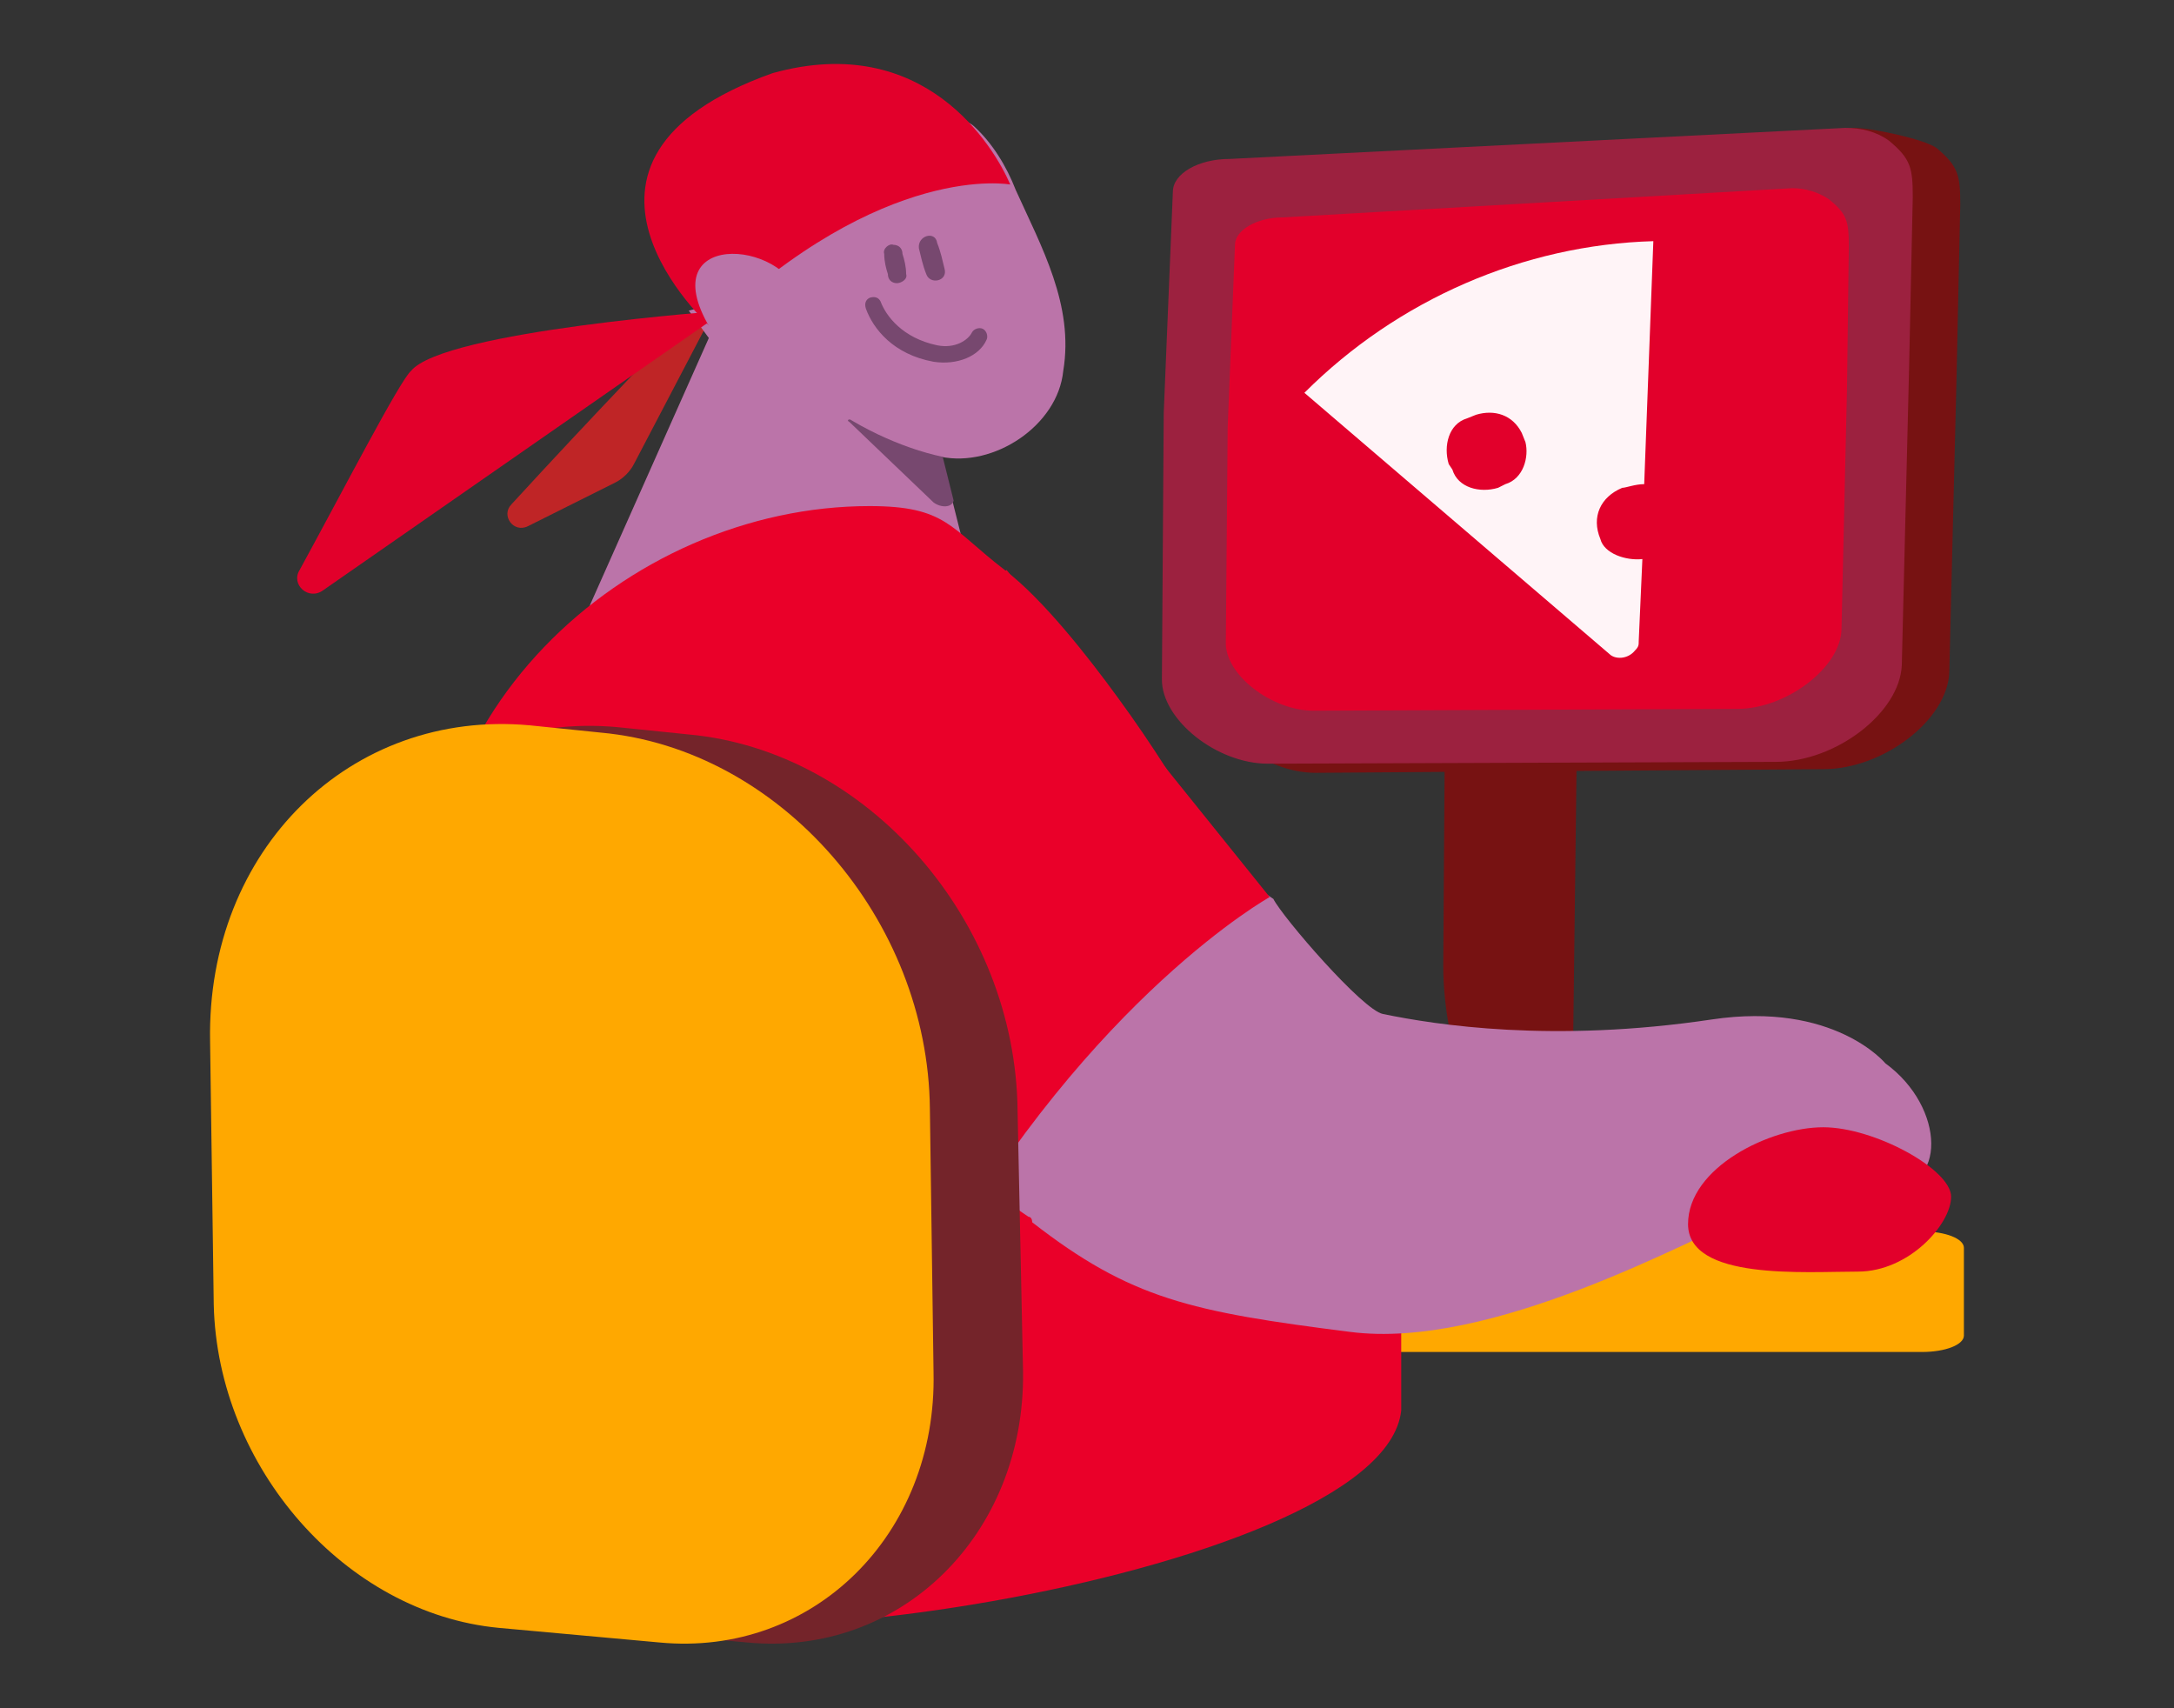 <?xml version="1.0" encoding="utf-8"?>
<!-- Generator: Adobe Illustrator 25.4.1, SVG Export Plug-In . SVG Version: 6.00 Build 0)  -->
<svg version="1.1" id="Camada_1" xmlns="http://www.w3.org/2000/svg" xmlns:xlink="http://www.w3.org/1999/xlink" x="0px" y="0px"
	 viewBox="0 0 119 93.5" style="enable-background:new 0 0 119 93.5;" xml:space="preserve">
<rect x="0" y="0" width="119" height="93.5" fill="#333333" stroke="none"/>
<style type="text/css">
	.st0{fill:#771212;}
	.st1{fill:#060213;}
	.st2{fill-rule:evenodd;clip-rule:evenodd;fill:#BF2526;}
	.st3{fill-rule:evenodd;clip-rule:evenodd;fill:#BB74A9;}
	.st4{fill-rule:evenodd;clip-rule:evenodd;fill:#E2002B;}
	.st5{fill-rule:evenodd;clip-rule:evenodd;fill:#77486F;}
	.st6{fill:#77486F;}
	.st7{fill:#FFA800;}
	.st8{fill:#9C213F;}
	.st9{fill:#E2002B;}
	.st10{fill:#E1522B;}
	.st11{fill:#EA0029;}
	.st12{fill:#BB74A9;}
	.st13{fill:#FFF4F7;}
	.st14{fill:#74242A;}
</style>
<g>
	<path class="st0" d="M85.8,29.9c0.2,0.1,0.3,0.5,0.4,1.1c0.2,1.1,0.3,2.2,0.2,3.3l-0.1,7.5l-0.2,16c0,2.5-0.7,4.8-1.3,4.3L80,58.2
		c-0.5-0.4-1-3.2-1-5.3l0.1-14.4l0.2-11.9c0-1,0.3-1.6,0.6-1.4L85.8,29.9z"/>
	<path class="st1" d="M50.6,12.6c0,0.2,0.1,0.5,0.1,0.7c0,0.2,0.1,0.3,0.3,0.3c0.2,0,0.4-0.2,0.3-0.3c0-0.2-0.1-0.5-0.1-0.7
		c0-0.2-0.1-0.3-0.3-0.3C50.7,12.3,50.5,12.4,50.6,12.6z"/>
	<path class="st1" d="M52.4,12.3c0.1,0.3,0.2,0.6,0.2,0.9c0.1,0.4,0.8,0.2,0.7-0.2c-0.1-0.3-0.2-0.6-0.2-0.9
		C53,11.7,52.3,11.9,52.4,12.3z"/>
	<path class="st2" d="M40.3,14.7l-5.6,10.7c-0.2,0.4-0.6,0.8-1,1l-4.8,2.4c-0.8,0.4-1.5-0.6-0.9-1.2C32.5,22.7,36.9,18.1,40.3,14.7z
		"/>
	<path class="st3" d="M47.8,5.3c-0.9-0.4-1-0.1-2.3-0.3c-1.6-0.4-2.1-0.9-3.3-0.4c-2.5,1-4.4,4.3-4.6,7.1c0,2.4,0.7,4.8,1.4,7.2
		c0,0-5,12.2-8,18.2c2.7,8.9,24,5.2,24.4,4.3c0.1-0.3-4-14.7-4.2-16.5c0,0,0,0,0.3,0.1c2.9,0.6,6.4-1.7,6.7-4.7
		c0.6-3.6-1.2-6.8-2.6-9.9c-0.5-1.3-1.3-2.6-2.3-3.5c-0.8-0.7-2.3-0.3-3.5-0.8C49.4,5.6,47.8,5.3,47.8,5.3z"/>
	<path class="st3" d="M51.5,24.9c0,0-6.4,0-8.8-3.7c0,0-0.9,0-2.9-1.9l-1.3-2.5L37.7,17l1.1,1.5l-8.1,18.2c0,0,4.6-3.3,12.3,0.8
		c11.9,5.6,12.6,3.7,12.6,3.7L51.5,24.9z"/>
	<path class="st4" d="M39.7,17c0,0-15.4,1.1-17.2,3.3c-0.6,0.5-3.8,6.7-6.1,10.9c-0.5,0.8,0.5,1.7,1.3,1.1L39.7,17z"/>
	<path class="st4" d="M55.3,10.1c0,0-6.9-1.3-16.4,7.8c0,0-10.1-9.1,3.4-13.9C50.6,1.7,54.4,8,55.3,10.1z"/>
	<path class="st3" d="M43.6,15.8c-1.6-3-8.8-2.9-3.8,3.5L43.6,15.8z"/>
	<path class="st5" d="M53.8,18c-0.2-0.1-0.5,0-0.6,0.2c-0.2,0.4-0.9,0.9-1.9,0.7c-1.9-0.4-2.8-1.6-3.1-2.4c-0.1-0.2-0.3-0.3-0.6-0.2
		c-0.2,0.1-0.3,0.3-0.2,0.6c0.4,1.1,1.5,2.5,3.7,2.9c1.3,0.2,2.5-0.3,2.9-1.2C54.1,18.4,54,18.1,53.8,18z"/>
	<path class="st6" d="M48.4,13.9c0,0.4,0.1,0.8,0.2,1.1c0,0.3,0.2,0.5,0.5,0.5c0.2,0,0.6-0.2,0.5-0.5c0-0.4-0.1-0.8-0.2-1.1
		c0-0.3-0.2-0.5-0.5-0.5C48.7,13.3,48.3,13.6,48.4,13.9z"/>
	<path class="st6" d="M50.3,13.6c0.1,0.4,0.2,0.9,0.4,1.4c0.2,0.6,1.2,0.4,1-0.3c-0.1-0.4-0.2-0.9-0.4-1.4
		C51.2,12.6,50.2,12.9,50.3,13.6z"/>
	<path class="st0" d="M101.5,7c0.9,0,3.8,0.6,4.5,1.1c1.2,1,1.3,1.5,1.3,3.1l-0.2,9.3l-0.4,16.3c-0.1,2.6-3.6,5.3-6.9,5.3L72,42.3
		c-2.8,0-5.8-2.4-5.8-4.6l0.1-14.6l0.5-12.1c0-1,1.4-1.8,3.1-1.8L101.5,7z"/>
	<path class="st7" d="M69.6,74h35.6c1.3,0,2.3-0.4,2.3-0.9v-4.8c0-0.5-1-0.9-2.3-0.9H69.6c-1.3,0-2.3,0.4-2.3,0.9V73
		C67.3,73.6,68.3,74,69.6,74z"/>
	<path class="st8" d="M101,7c0.9,0,1.7,0.2,2.4,0.7c1.2,1,1.3,1.5,1.3,3.1l-0.2,9.3l-0.4,16.3c-0.1,2.6-3.6,5.3-6.9,5.3l-27.8,0.1
		c-2.8,0-5.8-2.4-5.8-4.6l0.1-14.6l0.5-12.1c0-1,1.4-1.8,3.1-1.8L101,7z"/>
	<path class="st9" d="M98.1,10.3c0.7,0,1.4,0.2,2,0.6c1,0.8,1.1,1.2,1.1,2.6l-0.1,7.8l-0.3,13.1c0,2.1-3,4.4-5.7,4.4l-23.2,0.1
		c-2.3,0-4.9-2-4.8-3.8l0.1-11.7l0.4-10c0-0.8,1.2-1.5,2.6-1.5L98.1,10.3z"/>
	<path class="st10" d="M86.4,66.4l4.7,2.2c0.9-1,6.7-3,5.3-2.5c0,0,1.1-3.9,4.3-6.2c0.3-0.2,0.4-0.7,0.2-1c-0.1-0.2-0.4-0.3-0.6-0.3
		H88.7l-5.6,6.1L86.4,66.4z"/>
	<path class="st11" d="M73.9,61.8c0,0-5.3-13.5-12.7-23.6c-1.6-2.2-4.1-5.4-6.2-7c-3-2.3-3.2-3.5-7.4-3.5
		c-13.3,0-26.3,11.7-23.8,26.7c2.5,15,10.3,26.3,9.5,32.2c-0.8,5.9,42.4,0,43.4-9.4v-6.7C76.9,70.5,73.4,76.5,73.9,61.8z"/>
	<path class="st12" d="M56.3,66.6C55.1,65.8,46.4,60,43.4,51c-3.8-11.1,3-20.4,12-12.7c3.5,3,11.7,9.2,14.3,10.9
		c0.5,1,4.9,6.1,6,6.3c2.9,0.6,9.3,1.6,18,0.3c6.7-1,9.5,2.4,9.5,2.4c3.3,2.4,3.4,7,0,6.8H103c-0.6-0.1-6.1,0.9-6.7,1.2
		c-3.9,1.7-14.7,7.7-22.4,6.7c-8.7-1.1-12-1.8-17.4-6C56.5,66.7,56.4,66.6,56.3,66.6z"/>
	<path class="st9" d="M106.8,65.5c0,1.5-2.3,4.1-5.1,4.1c-2.9,0-9.3,0.5-9.3-2.6c0-3.1,4.5-5.3,7.4-5.3
		C102.6,61.7,106.8,64,106.8,65.5z"/>
	<path class="st11" d="M55.1,31.2l14.4,17.9c0,0-9.7,5.4-18.2,20.3c-0.6,1.1,1.4-3.4,0.5-4.4L33.3,43.4L55.1,31.2z"/>
	<path class="st13" d="M87.6,29.5c-0.5-1.2,0-2.3,1.2-2.8c0.2,0,0.7-0.2,1.2-0.2l0.5-13.3c-7.1,0.2-14,3.2-19.1,8.3l16.7,14.3
		c0.3,0.3,1,0.3,1.4-0.2c0.2-0.2,0.2-0.3,0.2-0.5l0.2-4.5C89,30.7,87.8,30.3,87.6,29.5z M82.4,26.5L82,26.7c-1,0.3-2.2,0-2.5-1
		l-0.2-0.3c-0.3-1,0-2.2,1-2.5l0.5-0.2c1-0.3,2,0,2.5,1l0.2,0.5C83.7,25,83.4,26.2,82.4,26.5z"/>
	<path class="st14" d="M40.9,89.9l-8.8-0.8c-8.4-0.8-15.4-8.8-15.6-17.7l-0.2-14.4c-0.1-10.4,7.7-18.1,17.5-17.2l3.9,0.4
		c9.8,0.9,17.9,10.2,18,20.6L56,75.1C56.1,84,49.3,90.7,40.9,89.9z"/>
	<path class="st7" d="M36.1,89.9l-8.8-0.8c-8.4-0.8-15.4-8.8-15.6-17.7l-0.2-14.4C11.3,46.5,19.2,38.8,29,39.7l3.9,0.4
		c9.8,0.9,17.9,10.2,18,20.6l0.2,14.4C51.3,84,44.5,90.7,36.1,89.9z"/>
	<path class="st5" d="M51.6,25c0,0-2.3-0.4-5-2c-0.1-0.1-0.3,0-0.1,0.1l4.6,4.4c0.4,0.3,1,0.3,1.1-0.1L51.6,25z"/>
</g>
</svg>
